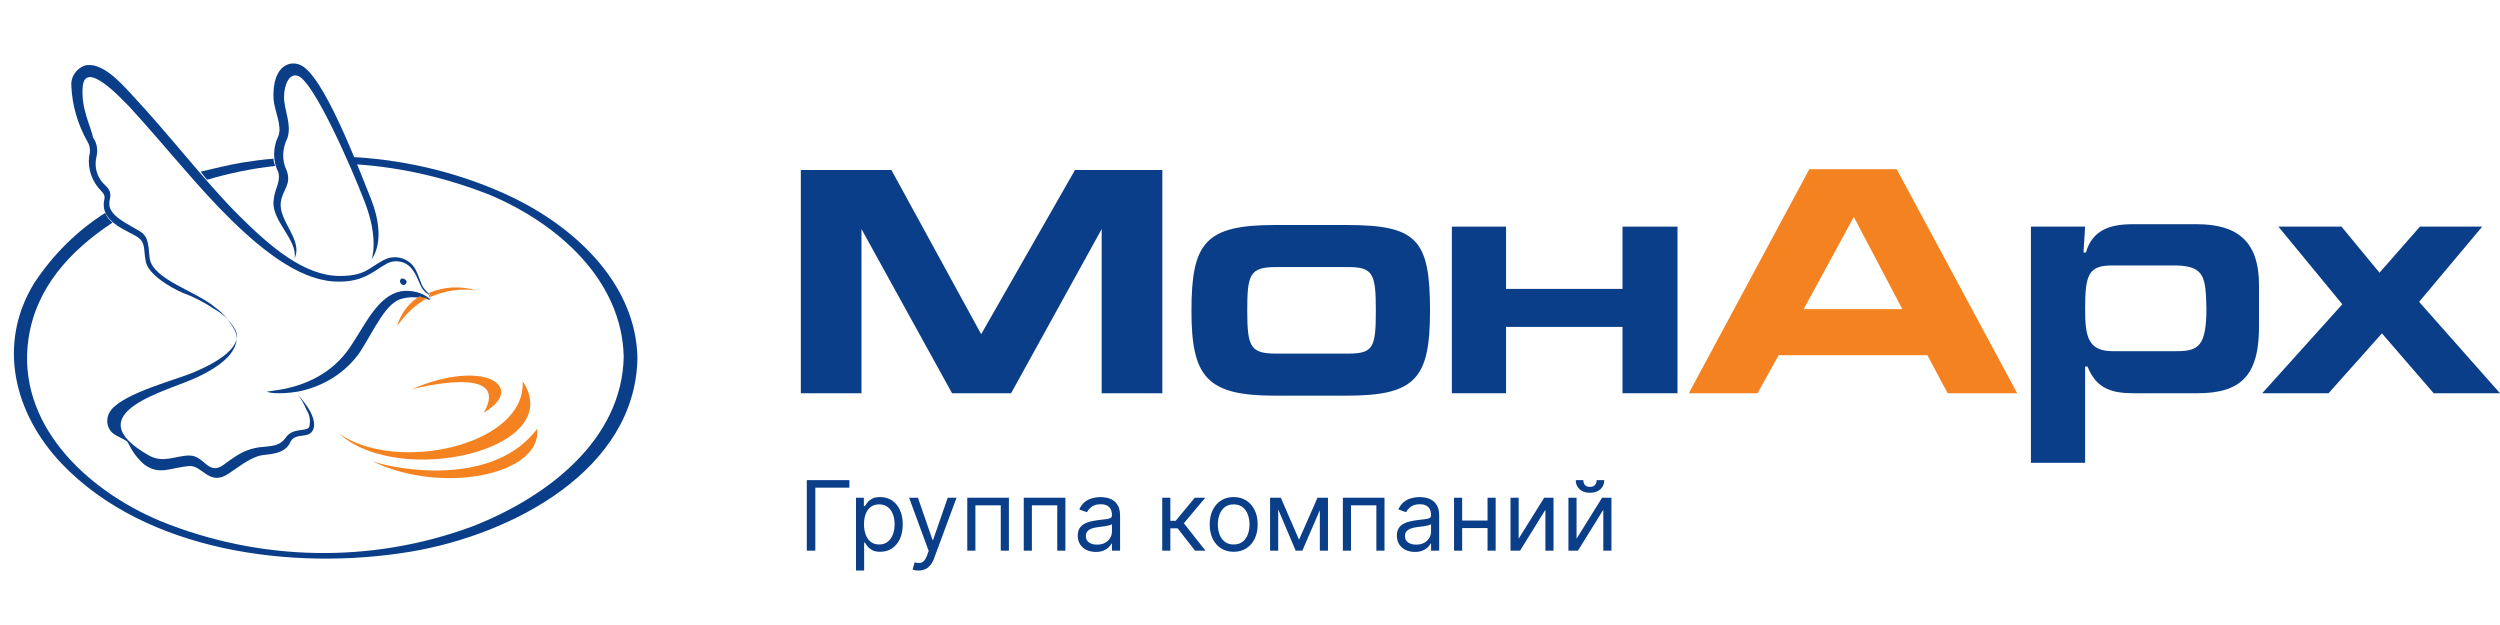 <svg width="200" height="50" viewBox="0 0 200 50" fill="none" xmlns="http://www.w3.org/2000/svg">
<g clip-path="url(#clip0_5602_198)">
<g clip-path="url(#clip1_5602_198)">
<path d="M21.881 16.125C21.752 17.677 23.823 19.23 23.564 20.654C24.275 19.23 22.27 17.677 22.464 16.189C22.593 15.154 23.37 14.766 22.917 13.601C22.529 12.825 22.593 11.854 22.981 11.078C23.37 9.978 22.723 8.814 22.723 7.778C22.723 6.743 23.175 5.773 23.887 6.096C25.116 6.614 28.028 13.149 29.192 16.189C30.357 19.23 29.71 20.848 29.71 20.783C29.71 20.718 31.004 19.36 29.71 15.995C28.934 14.119 26.281 6.873 24.34 5.385C23.434 4.673 21.752 5.061 21.881 7.908C21.946 8.878 22.593 10.043 22.27 10.884C21.817 11.79 21.817 12.89 22.27 13.796C22.464 14.637 21.946 15.089 21.881 16.125Z" fill="#0A3E89"/>
<path d="M32.363 22.336C32.104 22.142 31.845 22.465 32.104 22.724C32.363 22.983 32.751 22.53 32.363 22.336Z" fill="#0A3E89"/>
<path d="M34.433 23.953C34.433 23.759 34.368 23.5 34.174 23.371C33.657 22.854 33.721 22.595 33.333 21.754C32.945 20.783 31.845 20.33 30.875 20.718C30.81 20.783 30.681 20.783 30.616 20.848C29.516 21.43 29.192 22.077 27.187 22.077C24.34 22.077 21.623 19.748 19.035 17.16C16.447 14.572 13.47 10.69 10.494 7.52C9.653 6.614 8.1 4.867 6.742 5.255C6.095 5.514 5.642 6.161 5.707 6.873C5.771 8.425 6.224 9.978 7.001 11.337C7.195 11.661 7.259 12.113 7.13 12.502C7.001 13.537 7.389 14.572 8.1 15.284C8.553 15.737 8.295 15.866 8.295 16.384C8.295 17.872 10.365 18.519 11.012 18.971C11.659 19.424 11.465 19.877 11.659 20.913C11.853 21.948 13.6 22.983 14.635 23.436C15.541 23.759 16.382 24.212 17.158 24.73C17.87 25.118 18.452 25.7 18.841 26.412C18.97 26.735 19.552 28.029 15.67 29.712C14.247 30.359 9.977 31.394 8.877 32.817C8.424 33.4 8.489 34.241 9.071 34.694C9.136 34.758 9.2 34.758 9.265 34.823C9.977 35.211 10.171 35.211 10.3 35.535C10.624 36.182 11.012 36.699 11.53 37.152C12.759 38.058 13.6 37.411 15.153 37.282C16.188 37.217 16.77 38.964 18.323 37.864C18.841 37.54 19.941 36.635 20.846 36.441C21.299 36.311 22.787 36.441 23.24 35.341C23.628 34.564 24.728 35.147 25.052 34.37C25.505 33.27 23.823 31.588 23.823 31.588C24.146 31.976 24.34 32.364 24.534 32.817C24.793 33.206 24.858 33.723 24.728 34.176C24.47 34.564 23.434 34.176 22.852 35.017C22.334 35.729 21.752 35.664 20.652 35.794C19.682 35.988 19.229 36.182 17.935 37.152C16.641 38.123 16.382 36.441 15.153 36.441C14.053 36.441 13.082 37.087 11.918 36.441C5.901 33.011 13.535 31.265 15.8 30.165C19.941 28.224 18.776 26.477 18.776 26.412C18.388 25.7 17.87 25.053 17.223 24.6C15.735 23.306 12.306 22.401 11.982 20.718C11.853 19.877 11.982 18.971 11.206 18.519C10.3 17.936 8.683 17.289 8.747 16.254C8.747 15.866 9.071 15.413 8.424 14.831C7.777 14.248 7.518 13.407 7.712 12.566C7.842 12.049 7.777 11.466 7.453 11.014C7.259 10.108 6.483 8.684 6.612 7.002C6.742 4.932 9.071 7.196 10.365 8.555C13.276 11.725 15.8 14.96 18.517 17.613C21.235 20.265 24.275 22.595 27.187 22.53C29.128 22.53 29.969 21.624 30.81 21.171C31.586 20.654 32.622 20.913 33.075 21.689C33.139 21.754 33.139 21.818 33.204 21.883C33.527 22.465 33.657 23.112 34.11 23.436C34.368 23.565 34.368 23.759 34.433 23.953C33.786 23.371 32.88 23.177 32.039 23.306C30.228 23.695 29.257 25.894 28.093 27.641C25.828 31.135 21.881 31.2 21.364 31.329C21.364 31.394 22.27 31.588 23.823 31.329C25.828 30.941 27.64 29.841 28.804 28.159C30.034 26.218 30.875 24.212 32.169 23.889C33.463 23.565 34.368 24.083 34.433 23.953Z" fill="#0A3E89"/>
<path d="M16.576 14.378C18.323 13.86 20.199 13.472 22.011 13.278C21.946 13.084 21.881 12.89 21.881 12.696C20.976 12.76 20.135 12.89 19.294 13.019C18.194 13.213 17.158 13.472 16.058 13.731C16.188 13.925 16.382 14.184 16.576 14.378Z" fill="#0A3E89"/>
<path d="M41.162 15.866C37.151 13.925 32.751 12.825 28.287 12.566L28.481 13.149H28.546C32.233 13.407 35.792 14.248 39.221 15.607C44.721 17.936 49.767 22.465 49.897 28.547C49.767 35.211 43.75 39.805 37.733 42.134C29.645 45.11 20.782 44.916 12.823 41.681C6.806 39.158 1.307 33.852 2.277 27.124C2.86 23.048 5.577 20.071 9.006 17.807C8.747 17.613 8.553 17.354 8.424 17.03C6.159 18.454 4.218 20.395 2.73 22.659C-0.246 27.512 1.113 33.076 4.93 37.087C11.659 44.14 23.434 45.693 32.816 44.14C40.968 42.781 50.867 37.605 50.996 28.612C50.867 22.854 46.273 18.389 41.162 15.866Z" fill="#0A3E89"/>
<path d="M88.134 31.459V18.325L80.888 31.459H76.165L68.918 18.325V31.459H64.066V13.601H71.312L78.494 26.735L85.999 13.601H92.987V31.459H88.134Z" fill="#0A3E89"/>
<path d="M107.738 31.653H101.98C96.545 31.653 95.316 30.165 95.316 24.859C95.316 19.424 96.416 18.001 101.98 18.001H107.738C113.367 18.001 114.402 19.166 114.402 24.859C114.402 30.294 113.238 31.653 107.738 31.653ZM107.867 21.365H102.109C99.974 21.365 99.78 21.948 99.78 24.859C99.78 27.771 100.039 28.288 102.109 28.288H107.867C109.873 28.288 110.067 27.771 110.067 24.859C110.067 21.948 109.873 21.365 107.867 21.365Z" fill="#0A3E89"/>
<path d="M129.801 31.459V26.153H120.484V31.459H116.149V18.13H120.484V23.112H129.801V18.13H134.2V31.459H129.801Z" fill="#0A3E89"/>
<path d="M175.802 31.459H170.691C169.009 31.459 167.715 31.135 167.003 29.323H166.809V37.023H162.474V18.13H166.809L166.68 20.201H166.874C167.391 18.389 168.815 17.936 170.626 17.936H175.738C178.973 17.936 180.719 19.295 180.719 22.789V25.83C180.784 29.906 179.425 31.459 175.802 31.459ZM174.12 21.236H169.009C167.133 21.236 166.809 21.883 166.809 24.665C166.809 26.865 167.003 28.094 169.009 28.094H174.12C175.867 28.094 176.514 27.706 176.514 24.665C176.449 22.206 176.385 21.301 174.12 21.236Z" fill="#0A3E89"/>
<path d="M194.695 31.459L190.554 26.671L186.284 31.459H180.978L187.384 24.342L182.272 18.13H187.319L190.36 21.818L193.595 18.13H198.577L193.53 24.148L200 31.459H194.695Z" fill="#0A3E89"/>
<path d="M27.122 34.694C32.039 39.093 45.432 35.923 41.809 30.488C42.133 35.599 31.78 37.929 27.122 34.694Z" fill="#F58220"/>
<path d="M32.945 31.135C33.269 31.07 40.968 29.065 38.703 33.011C42.133 31.006 38.833 28.612 32.945 31.135Z" fill="#F58220"/>
<path d="M29.775 36.893C35.339 39.611 43.362 37.993 42.974 34.305C39.48 38.964 31.78 37.605 29.775 36.893Z" fill="#F58220"/>
<path d="M34.304 23.436C34.368 23.5 34.433 23.63 34.433 23.759C35.598 23.242 36.892 23.048 38.121 23.242C36.892 22.854 35.533 22.918 34.304 23.436Z" fill="#F58220"/>
<path d="M33.592 23.695C32.686 24.212 32.039 25.118 31.78 26.088C32.428 25.118 33.269 24.342 34.239 23.824C34.045 23.824 33.786 23.824 33.592 23.695Z" fill="#F58220"/>
<path d="M155.81 31.459L154.193 28.418H142.288L140.606 31.459H135.106L144.746 13.537H151.734L161.374 31.459H155.81ZM148.305 17.354L144.293 24.73H152.187L148.305 17.354Z" fill="#F58220"/>
<path d="M67.95 38.409V39.015H65.226V44.055H64.543V38.409H67.95ZM68.48 45.643V39.82H69.109V40.493H69.186C69.234 40.419 69.3 40.326 69.385 40.212C69.471 40.096 69.594 39.993 69.754 39.903C69.916 39.811 70.135 39.765 70.41 39.765C70.767 39.765 71.081 39.854 71.353 40.032C71.625 40.211 71.838 40.464 71.99 40.791C72.143 41.118 72.219 41.504 72.219 41.949C72.219 42.397 72.143 42.786 71.99 43.115C71.838 43.442 71.626 43.696 71.356 43.876C71.086 44.054 70.774 44.143 70.421 44.143C70.149 44.143 69.931 44.098 69.768 44.008C69.604 43.916 69.478 43.812 69.39 43.697C69.302 43.579 69.234 43.482 69.186 43.404H69.131V45.643H68.48ZM69.12 41.938C69.12 42.258 69.167 42.54 69.26 42.784C69.354 43.027 69.491 43.217 69.671 43.355C69.852 43.491 70.072 43.559 70.333 43.559C70.605 43.559 70.832 43.487 71.014 43.344C71.198 43.199 71.336 43.004 71.428 42.759C71.521 42.513 71.568 42.239 71.568 41.938C71.568 41.64 71.522 41.371 71.43 41.133C71.34 40.892 71.203 40.702 71.02 40.562C70.838 40.42 70.609 40.35 70.333 40.35C70.068 40.35 69.846 40.417 69.666 40.551C69.486 40.683 69.35 40.869 69.258 41.108C69.166 41.345 69.12 41.621 69.12 41.938ZM73.479 45.643C73.369 45.643 73.27 45.634 73.184 45.616C73.097 45.599 73.038 45.583 73.005 45.566L73.17 44.992C73.328 45.033 73.468 45.048 73.589 45.037C73.71 45.026 73.818 44.971 73.912 44.874C74.007 44.778 74.095 44.623 74.174 44.408L74.295 44.077L72.729 39.82H73.435L74.604 43.195H74.648L75.817 39.82H76.523L74.725 44.673C74.644 44.891 74.544 45.072 74.425 45.216C74.305 45.361 74.166 45.469 74.008 45.538C73.852 45.608 73.676 45.643 73.479 45.643ZM77.382 44.055V39.82H80.712V44.055H80.061V40.427H78.032V44.055H77.382ZM81.9 44.055V39.82H85.231V44.055H84.58V40.427H82.551V44.055H81.9ZM87.665 44.154C87.397 44.154 87.154 44.104 86.935 44.003C86.716 43.9 86.543 43.752 86.414 43.559C86.285 43.364 86.221 43.129 86.221 42.853C86.221 42.61 86.269 42.414 86.364 42.263C86.46 42.11 86.588 41.991 86.747 41.905C86.907 41.818 87.084 41.754 87.277 41.712C87.472 41.667 87.667 41.633 87.864 41.607C88.121 41.574 88.33 41.549 88.49 41.532C88.652 41.514 88.769 41.484 88.843 41.441C88.918 41.399 88.956 41.326 88.956 41.221V41.199C88.956 40.927 88.881 40.715 88.733 40.565C88.585 40.414 88.362 40.339 88.062 40.339C87.752 40.339 87.508 40.407 87.332 40.543C87.156 40.679 87.031 40.824 86.96 40.978L86.342 40.758C86.452 40.5 86.599 40.3 86.783 40.157C86.969 40.011 87.171 39.91 87.39 39.853C87.61 39.794 87.827 39.765 88.04 39.765C88.177 39.765 88.333 39.782 88.509 39.815C88.688 39.846 88.859 39.911 89.025 40.011C89.192 40.11 89.331 40.26 89.441 40.46C89.551 40.66 89.606 40.929 89.606 41.265V44.055H88.956V43.482H88.923C88.879 43.574 88.805 43.672 88.702 43.777C88.599 43.881 88.462 43.971 88.291 44.044C88.12 44.118 87.912 44.154 87.665 44.154ZM87.765 43.57C88.022 43.57 88.239 43.519 88.415 43.418C88.594 43.317 88.728 43.187 88.818 43.027C88.91 42.867 88.956 42.699 88.956 42.522V41.927C88.928 41.96 88.868 41.99 88.774 42.018C88.682 42.043 88.575 42.066 88.454 42.087C88.335 42.105 88.218 42.121 88.104 42.136C87.992 42.149 87.901 42.16 87.831 42.169C87.662 42.191 87.504 42.227 87.357 42.277C87.212 42.325 87.094 42.397 87.004 42.495C86.916 42.59 86.871 42.721 86.871 42.886C86.871 43.112 86.955 43.283 87.122 43.399C87.291 43.513 87.506 43.57 87.765 43.57ZM92.978 44.055V39.82H93.628V41.662H94.058L95.58 39.82H96.419L94.709 41.861L96.441 44.055H95.603L94.213 42.269H93.628V44.055H92.978ZM98.694 44.143C98.312 44.143 97.976 44.052 97.688 43.87C97.401 43.688 97.177 43.434 97.015 43.107C96.855 42.779 96.775 42.397 96.775 41.96C96.775 41.519 96.855 41.133 97.015 40.804C97.177 40.475 97.401 40.22 97.688 40.038C97.976 39.856 98.312 39.765 98.694 39.765C99.076 39.765 99.411 39.856 99.698 40.038C99.986 40.22 100.21 40.475 100.37 40.804C100.532 41.133 100.613 41.519 100.613 41.96C100.613 42.397 100.532 42.779 100.37 43.107C100.21 43.434 99.986 43.688 99.698 43.87C99.411 44.052 99.076 44.143 98.694 44.143ZM98.694 43.559C98.984 43.559 99.223 43.484 99.411 43.336C99.598 43.187 99.737 42.991 99.827 42.748C99.917 42.506 99.962 42.243 99.962 41.96C99.962 41.677 99.917 41.413 99.827 41.168C99.737 40.924 99.598 40.726 99.411 40.576C99.223 40.425 98.984 40.35 98.694 40.35C98.403 40.35 98.165 40.425 97.977 40.576C97.79 40.726 97.651 40.924 97.561 41.168C97.471 41.413 97.426 41.677 97.426 41.96C97.426 42.243 97.471 42.506 97.561 42.748C97.651 42.991 97.79 43.187 97.977 43.336C98.165 43.484 98.403 43.559 98.694 43.559ZM103.922 43.173L105.4 39.82H106.017L104.187 44.055H103.657L101.86 39.82H102.466L103.922 43.173ZM102.257 39.82V44.055H101.606V39.82H102.257ZM105.587 44.055V39.82H106.238V44.055H105.587ZM107.429 44.055V39.82H110.76V44.055H110.109V40.427H108.08V44.055H107.429ZM113.194 44.154C112.926 44.154 112.682 44.104 112.464 44.003C112.245 43.9 112.071 43.752 111.942 43.559C111.814 43.364 111.749 43.129 111.749 42.853C111.749 42.61 111.797 42.414 111.893 42.263C111.988 42.11 112.116 41.991 112.276 41.905C112.436 41.818 112.612 41.754 112.805 41.712C113 41.667 113.196 41.633 113.393 41.607C113.65 41.574 113.859 41.549 114.019 41.532C114.18 41.514 114.298 41.484 114.371 41.441C114.447 41.399 114.484 41.326 114.484 41.221V41.199C114.484 40.927 114.41 40.715 114.261 40.565C114.114 40.414 113.891 40.339 113.591 40.339C113.281 40.339 113.037 40.407 112.861 40.543C112.684 40.679 112.56 40.824 112.488 40.978L111.871 40.758C111.981 40.5 112.128 40.3 112.312 40.157C112.498 40.011 112.7 39.91 112.918 39.853C113.139 39.794 113.356 39.765 113.569 39.765C113.705 39.765 113.861 39.782 114.038 39.815C114.216 39.846 114.388 39.911 114.553 40.011C114.721 40.11 114.859 40.26 114.97 40.46C115.08 40.66 115.135 40.929 115.135 41.265V44.055H114.484V43.482H114.451C114.407 43.574 114.334 43.672 114.231 43.777C114.128 43.881 113.991 43.971 113.82 44.044C113.649 44.118 113.44 44.154 113.194 44.154ZM113.293 43.57C113.551 43.57 113.768 43.519 113.944 43.418C114.122 43.317 114.257 43.187 114.347 43.027C114.439 42.867 114.484 42.699 114.484 42.522V41.927C114.457 41.96 114.396 41.99 114.302 42.018C114.211 42.043 114.104 42.066 113.983 42.087C113.863 42.105 113.746 42.121 113.633 42.136C113.52 42.149 113.429 42.16 113.36 42.169C113.19 42.191 113.032 42.227 112.885 42.277C112.74 42.325 112.622 42.397 112.532 42.495C112.444 42.59 112.4 42.721 112.4 42.886C112.4 43.112 112.484 43.283 112.651 43.399C112.82 43.513 113.034 43.57 113.293 43.57ZM119.157 41.64V42.246H116.819V41.64H119.157ZM116.973 39.82V44.055H116.323V39.82H116.973ZM119.653 39.82V44.055H119.003V39.82H119.653ZM121.492 43.096L123.533 39.82H124.282V44.055H123.632V40.78L121.603 44.055H120.842V39.82H121.492V43.096ZM126.125 43.096L128.165 39.82H128.915V44.055H128.264V40.78L126.235 44.055H125.474V39.82H126.125V43.096ZM127.735 38.409H128.342C128.342 38.706 128.239 38.95 128.033 39.139C127.827 39.328 127.548 39.423 127.195 39.423C126.847 39.423 126.571 39.328 126.365 39.139C126.161 38.95 126.059 38.706 126.059 38.409H126.665C126.665 38.552 126.705 38.678 126.784 38.786C126.865 38.895 127.002 38.949 127.195 38.949C127.388 38.949 127.526 38.895 127.608 38.786C127.693 38.678 127.735 38.552 127.735 38.409Z" fill="#0A3E89"/>
</g>
</g>
<defs>
<clipPath id="clip0_5602_198">
<rect width="200" height="50" fill="white"/>
</clipPath>
<clipPath id="clip1_5602_198">
<rect width="200" height="42.857" fill="white" transform="translate(9.53674e-07 4)"/>
</clipPath>
</defs>
</svg>

